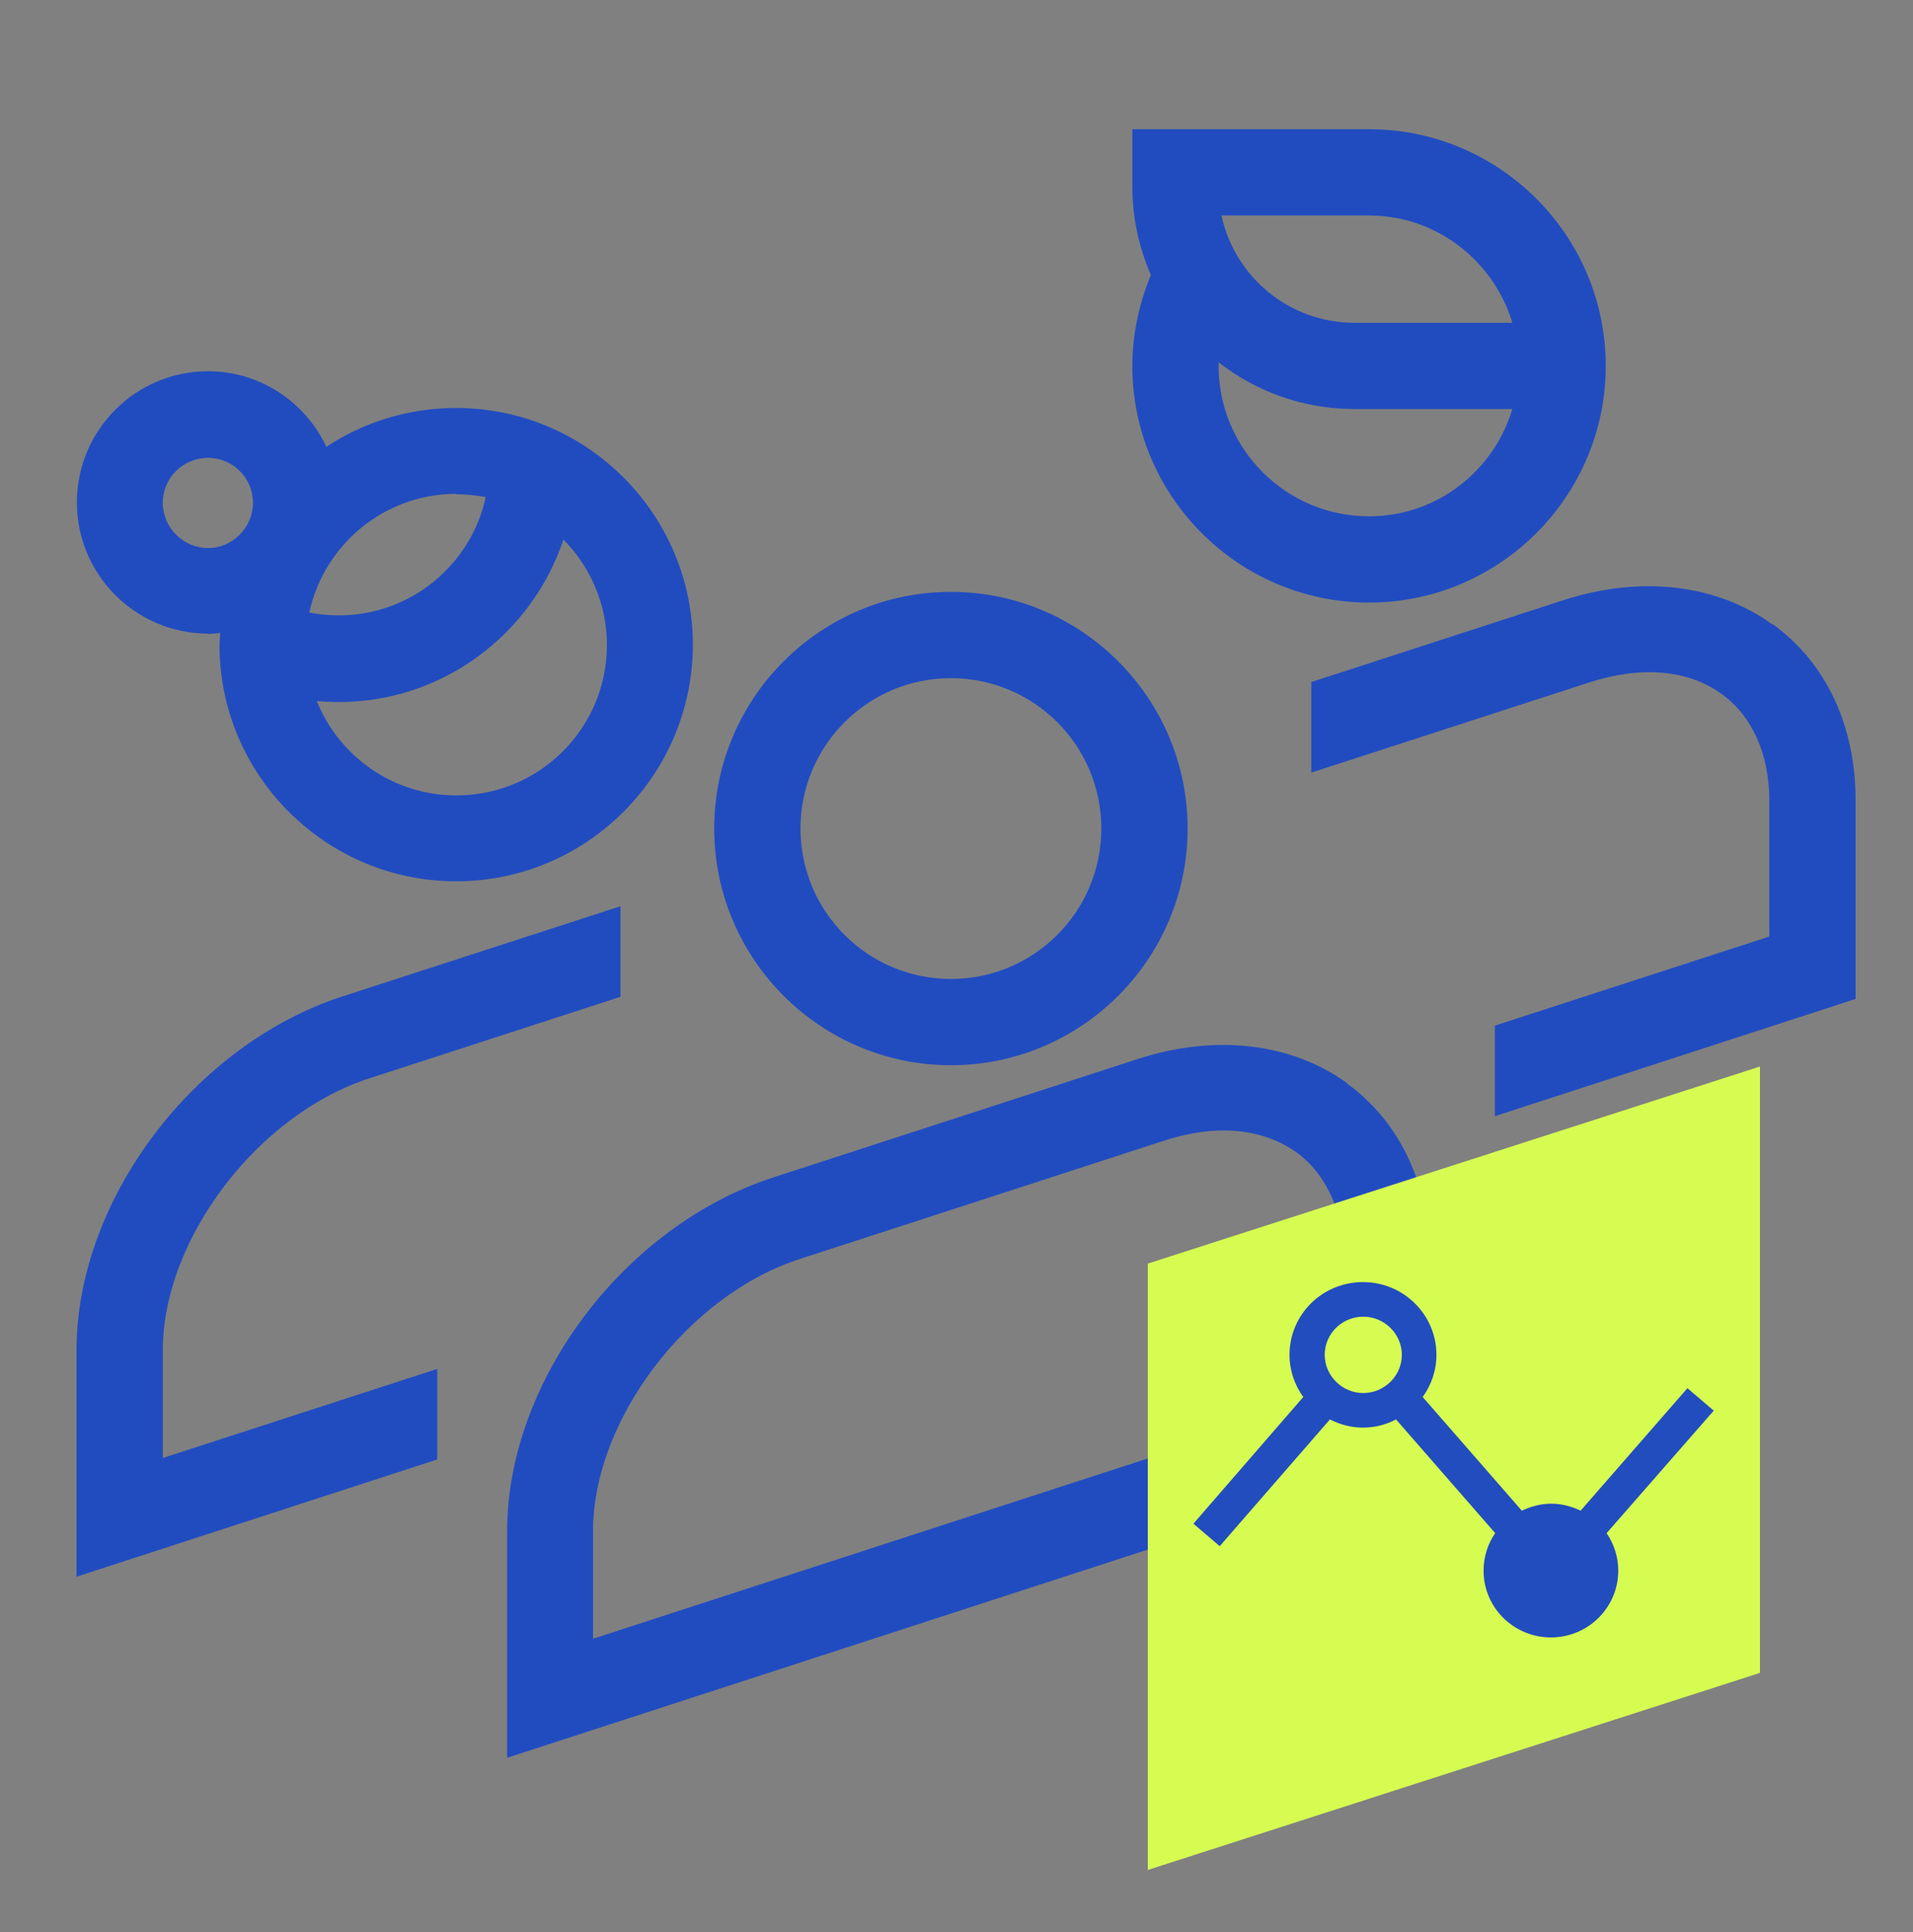 <svg width="100" height="101" viewBox="0 0 100 101" fill="none" xmlns="http://www.w3.org/2000/svg">
<rect x="0" y="0" width="100" height="101" fill="#808080" stroke="none"/>
<path d="M49.708 55.688C56.528 55.688 62.081 50.135 62.081 43.315C62.081 36.495 56.528 30.942 49.708 30.942C42.888 30.942 37.335 36.495 37.335 43.315C37.335 50.135 42.888 55.688 49.708 55.688ZM49.708 35.452C54.05 35.452 57.571 38.973 57.571 43.315C57.571 47.656 54.05 51.178 49.708 51.178C45.366 51.178 41.844 47.656 41.844 43.315C41.844 38.973 45.366 35.452 49.708 35.452Z" fill="#214CC0"/>
<path d="M71.565 31.501C78.385 31.501 83.938 25.948 83.938 19.128C83.938 12.309 78.385 6.756 71.565 6.756H59.192V9.756C59.192 11.396 59.546 12.961 60.161 14.377C59.546 15.868 59.192 17.489 59.192 19.128C59.192 25.948 64.745 31.501 71.565 31.501ZM71.565 26.992C67.224 26.992 63.702 23.47 63.702 19.128C63.702 19.073 63.702 18.998 63.702 18.942C65.658 20.47 68.118 21.383 70.801 21.383H79.056C78.087 24.625 75.105 26.992 71.565 26.992ZM71.565 11.265C75.105 11.265 78.087 13.65 79.056 16.874H70.801C67.391 16.874 64.54 14.47 63.851 11.265H71.565Z" fill="#214CC0"/>
<path d="M10.876 33.141C11.1 33.141 11.305 33.104 11.509 33.086C11.509 33.29 11.472 33.495 11.472 33.7C11.472 40.52 17.025 46.073 23.845 46.073C30.665 46.073 36.218 40.52 36.218 33.7C36.218 26.881 30.665 21.328 23.845 21.328C21.348 21.328 19 22.073 17.062 23.359C15.963 21.03 13.615 19.408 10.876 19.408C7.093 19.408 4.019 22.483 4.019 26.266C4.019 30.048 7.093 33.123 10.876 33.123V33.141ZM23.845 41.582C20.547 41.582 17.715 39.533 16.559 36.645C16.932 36.682 17.323 36.7 17.715 36.7C23.174 36.7 27.814 33.123 29.454 28.203C30.851 29.62 31.727 31.576 31.727 33.719C31.727 38.061 28.205 41.582 23.863 41.582H23.845ZM23.845 25.837C24.367 25.837 24.888 25.893 25.392 25.986C24.628 29.526 21.46 32.172 17.715 32.172C17.193 32.172 16.671 32.117 16.168 32.023C16.932 28.483 20.081 25.818 23.845 25.818V25.837ZM10.876 23.936C12.18 23.936 13.224 24.998 13.224 26.284C13.224 27.57 12.162 28.651 10.876 28.651C9.59 28.651 8.509 27.589 8.509 26.284C8.509 24.98 9.572 23.936 10.876 23.936Z" fill="#214CC0"/>
<path d="M70.409 56.619C67.503 54.513 63.496 54.047 59.453 55.37L40.409 61.557C32.621 64.091 26.509 72.215 26.509 80.06V91.892L74.732 76.221V65.861C74.732 61.948 73.204 58.669 70.409 56.638V56.619ZM70.223 72.923L31 85.669V80.041C31 74.246 35.937 67.725 41.788 65.824L60.832 59.638C61.931 59.283 62.975 59.097 63.962 59.097C65.416 59.097 66.701 59.489 67.763 60.234C69.347 61.389 70.242 63.364 70.242 65.805V72.905L70.223 72.923Z" fill="#214CC0"/>
<path d="M8.509 70.594C8.509 64.799 13.447 58.277 19.298 56.376L32.435 52.109V47.376L17.901 52.09C10.112 54.625 4 62.749 4 70.594V82.426L22.857 76.296V71.563L8.509 76.221V70.594Z" fill="#214CC0"/>
<path d="M92.64 32.637C89.733 30.531 85.727 30.066 81.683 31.389L68.546 35.656V40.389L83.081 35.674C85.801 34.798 88.242 35.003 90.012 36.289C91.596 37.444 92.49 39.42 92.49 41.861V48.96L78.143 53.618V58.351L97 52.221V41.861C97 37.947 95.472 34.668 92.677 32.637H92.64Z" fill="#214CC0"/>
<g clip-path="url(#clip0_304_1494)">
<path d="M92 87.454L60 97.756V66.058L92 55.756V87.454Z" fill="#D6FC52"/>
<path d="M89.584 73.745L88.208 72.572L82.624 78.975C82.16 78.753 81.648 78.61 81.088 78.61C80.544 78.61 80.016 78.753 79.552 78.975L74.368 73.031C74.816 72.413 75.088 71.653 75.088 70.828C75.088 68.736 73.376 67.025 71.248 67.025C69.12 67.025 67.408 68.721 67.408 70.828C67.408 71.653 67.68 72.413 68.128 73.031L62.384 79.656L63.76 80.829L69.52 74.204C70.048 74.474 70.624 74.632 71.248 74.632C71.872 74.632 72.464 74.474 72.976 74.204L78.16 80.148C77.776 80.702 77.552 81.384 77.552 82.113C77.552 84.046 79.136 85.6 81.072 85.6C83.024 85.6 84.592 84.031 84.592 82.113C84.592 81.384 84.368 80.718 83.984 80.148L89.584 73.745ZM69.248 70.828C69.248 69.719 70.16 68.832 71.264 68.832C72.368 68.832 73.28 69.735 73.28 70.828C73.28 71.922 72.368 72.825 71.264 72.825C70.16 72.825 69.248 71.922 69.248 70.828Z" fill="#214DBF"/>
</g>
<defs>
<clipPath id="clip0_304_1494">
<rect width="32" height="42" fill="white" transform="translate(60 55.756)"/>
</clipPath>
</defs>
</svg>
